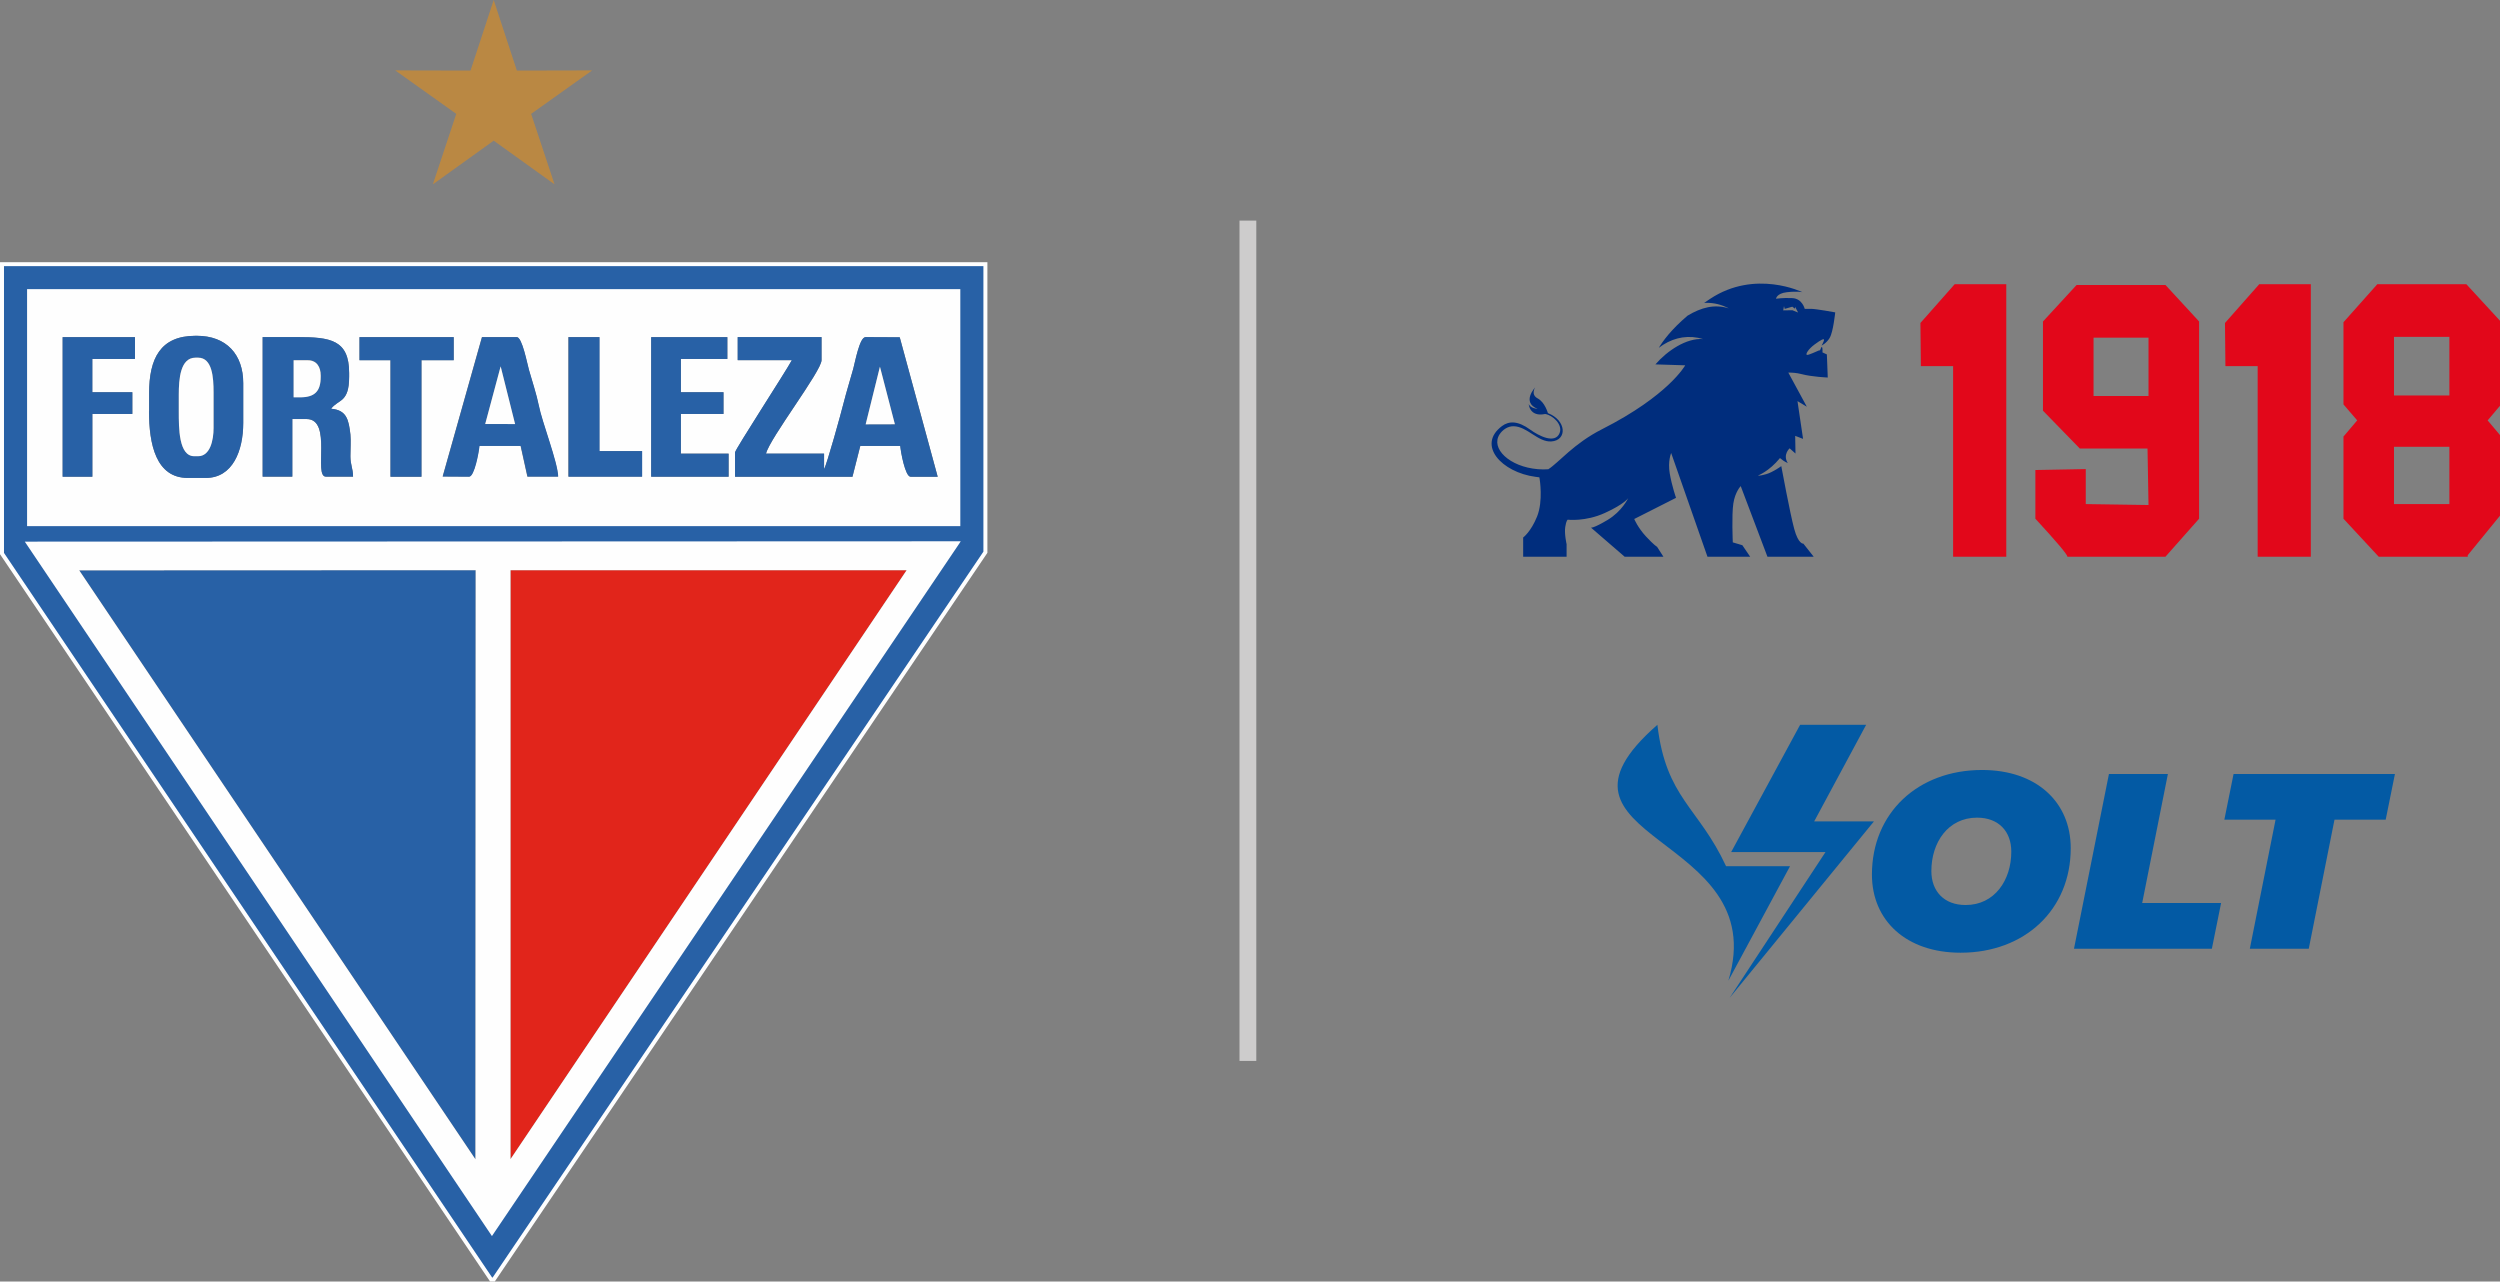 <svg width="119" height="61" viewBox="0 0 119 61" fill="none" xmlns="http://www.w3.org/2000/svg">
<rect x="0" y="0" width="119" height="61" fill="#808080" stroke="none"/>
<g clip-path="url(#clip0_1026_2356)">
<path fill-rule="evenodd" clip-rule="evenodd" d="M1.386 24.948H45.614V13.855H1.386V24.948ZM4.396 18.67H6.299V19.704H4.396V22.691H2.982V16.048H6.421V17.086H4.392V18.67H4.396ZM32.41 18.67H34.438V19.704H32.41V21.592H34.684V22.691H30.999V16.048H34.624V17.086H32.414V18.67H32.41ZM17.112 16.048H21.597V17.146H20.061V22.695H18.587V17.146H17.112V16.048ZM35.113 16.048H39.105V17.146C39.105 17.667 36.632 20.87 36.462 21.596H39.226V22.326C39.359 22.117 40.046 19.624 40.159 19.171C40.297 18.617 40.454 18.124 40.616 17.551C40.693 17.267 40.915 16.052 41.194 16.052L42.83 16.06L44.636 22.695H43.347C43.089 22.695 42.879 21.496 42.854 21.231H40.951L40.58 22.695H34.992V21.536C34.992 21.4 37.416 17.675 37.695 17.146H35.117V16.048H35.113ZM15.762 19.459C16.506 19.52 16.599 19.993 16.68 20.682C16.712 20.959 16.68 21.416 16.68 21.716C16.68 22.137 16.805 22.298 16.805 22.691H15.512C14.906 22.691 15.831 19.948 14.591 19.948H13.912V22.691H12.502V16.048H14.162C15.718 16.048 16.619 16.176 16.619 17.752V17.936C16.619 19.187 16.098 18.998 15.758 19.459M7.095 19.58V18.726C7.095 17.066 7.629 15.984 9.306 15.984H9.366C10.776 15.984 11.576 16.87 11.576 18.237V20.125C11.576 21.452 11.071 22.747 9.794 22.747H8.934C7.419 22.747 7.091 21.131 7.091 19.58M22.324 22.687L21.068 22.679L22.938 16.044H24.595C24.846 16.044 25.088 17.303 25.173 17.603C25.318 18.116 25.545 18.81 25.634 19.279C25.795 20.101 26.543 22.001 26.559 22.687H25.1L24.777 21.223H22.813C22.789 21.504 22.575 22.687 22.32 22.687M27.052 16.044H28.526V21.468H30.555V22.687H27.052V16.044Z" fill="#FEFEFE"/>
<path fill-rule="evenodd" clip-rule="evenodd" d="M22.631 55.183L22.639 27.14L3.77 27.148L22.631 55.183Z" fill="#2861A6"/>
<path fill-rule="evenodd" clip-rule="evenodd" d="M24.3 55.179L43.157 27.14H24.3V55.179Z" fill="#E1251B"/>
<path fill-rule="evenodd" clip-rule="evenodd" d="M0.097 26.351L23.379 60.908H23.5L46.903 26.287V12.576H0.097V26.351ZM1.386 13.855H45.618V24.948H1.386V13.855ZM23.415 58.667L1.362 25.878L45.553 25.862L23.415 58.667Z" fill="#2861A6"/>
<path d="M23.552 61H23.326L23.298 60.956L0 26.379V12.48H47V26.315L46.984 26.339L23.552 61ZM23.427 60.812H23.448L46.81 26.259V12.668H0.19V26.319L23.427 60.812ZM23.415 58.835L1.18 25.782H1.362L45.731 25.765L45.634 25.914L23.415 58.839V58.835ZM1.539 25.974L23.415 58.498L45.372 25.958L1.539 25.974ZM45.711 25.044H1.289V13.763H45.711V25.044ZM1.483 24.851H45.521V13.947H1.483V24.851Z" fill="#FEFEFE"/>
<path fill-rule="evenodd" clip-rule="evenodd" d="M23.419 58.667L45.557 25.862L1.366 25.878L23.423 58.667H23.419ZM3.77 27.148L22.643 27.14L22.631 55.183L3.77 27.148ZM24.3 27.14H43.157L24.3 55.175V27.14Z" fill="#FEFEFE"/>
<path fill-rule="evenodd" clip-rule="evenodd" d="M41.194 16.048C40.915 16.048 40.697 17.262 40.616 17.547C40.458 18.12 40.301 18.617 40.159 19.167C40.046 19.624 39.359 22.117 39.226 22.326V21.592H36.462C36.632 20.87 39.105 17.659 39.105 17.142V16.044H35.113V17.142H37.691C37.412 17.667 34.987 21.396 34.987 21.532V22.691H40.575L40.947 21.227H42.85C42.87 21.492 43.085 22.691 43.343 22.691H44.632L42.826 16.052L41.19 16.044L41.194 16.048ZM41.885 17.455L42.596 20.197H41.206L41.885 17.455Z" fill="#2861A6"/>
<path fill-rule="evenodd" clip-rule="evenodd" d="M15.758 19.459C16.098 18.998 16.619 19.187 16.619 17.936V17.752C16.619 16.172 15.718 16.044 14.162 16.044H12.502V22.687H13.916V19.945H14.595C15.835 19.945 14.91 22.687 15.516 22.687H16.805C16.805 22.294 16.679 22.137 16.679 21.712C16.679 21.416 16.708 20.959 16.679 20.678C16.599 19.989 16.506 19.515 15.762 19.455M13.98 17.138H14.655C15.075 17.138 15.269 17.447 15.269 17.872V17.932C15.269 18.625 14.982 18.906 14.287 18.906H13.98V17.138Z" fill="#2861A6"/>
<path fill-rule="evenodd" clip-rule="evenodd" d="M7.095 19.584C7.095 21.139 7.423 22.751 8.938 22.751H9.798C11.079 22.751 11.58 21.456 11.58 20.129V18.241C11.58 16.874 10.78 15.984 9.37 15.984H9.309C7.633 15.984 7.099 17.066 7.099 18.726V19.58L7.095 19.584ZM8.509 18.79C8.509 18.04 8.578 17.022 9.305 17.022H9.431C10.105 17.022 10.166 17.968 10.166 18.666V20.373C10.166 20.959 9.996 21.712 9.431 21.712H9.245C8.501 21.712 8.509 20.365 8.509 19.58V18.786V18.79Z" fill="#2861A6"/>
<path fill-rule="evenodd" clip-rule="evenodd" d="M22.332 22.691C22.587 22.691 22.801 21.508 22.825 21.227H24.789L25.112 22.687H26.571C26.555 22.005 25.807 20.105 25.646 19.283C25.553 18.814 25.33 18.124 25.181 17.607C25.096 17.307 24.858 16.048 24.603 16.048H22.947L21.076 22.683L22.332 22.691ZM23.831 17.439L24.518 20.185H23.096L23.831 17.439Z" fill="#2861A6"/>
<path fill-rule="evenodd" clip-rule="evenodd" d="M32.41 17.086H34.62V16.048H30.995V22.691H34.68V21.596H32.41V19.704H34.438V18.67H32.41V17.086Z" fill="#2861A6"/>
<path fill-rule="evenodd" clip-rule="evenodd" d="M4.396 17.086H6.425V16.048H2.982V22.691H4.396V19.704H6.299V18.67H4.396V17.086Z" fill="#2861A6"/>
<path fill-rule="evenodd" clip-rule="evenodd" d="M17.112 17.146H18.587V22.691H20.061V17.146H21.597V16.048H17.112V17.146Z" fill="#2861A6"/>
<path fill-rule="evenodd" clip-rule="evenodd" d="M27.064 22.691H30.567V21.472H28.538V16.048H27.064V22.691Z" fill="#2861A6"/>
<path fill-rule="evenodd" clip-rule="evenodd" d="M8.51 18.79V19.584C8.51 20.369 8.505 21.716 9.245 21.716H9.431C10.001 21.716 10.166 20.959 10.166 20.377V18.67C10.166 17.972 10.106 17.026 9.431 17.026H9.306C8.578 17.026 8.51 18.044 8.51 18.794" fill="#FEFEFE"/>
<path fill-rule="evenodd" clip-rule="evenodd" d="M13.976 18.914H14.283C14.978 18.914 15.265 18.63 15.265 17.94V17.88C15.265 17.459 15.067 17.15 14.651 17.15H13.976V18.918V18.914Z" fill="#FEFEFE"/>
<path fill-rule="evenodd" clip-rule="evenodd" d="M23.096 20.181L24.518 20.185L23.831 17.439L23.096 20.181Z" fill="#FEFEFE"/>
<path fill-rule="evenodd" clip-rule="evenodd" d="M41.206 20.197L42.596 20.193L41.885 17.455L41.206 20.197Z" fill="#FEFEFE"/>
<path fill-rule="evenodd" clip-rule="evenodd" d="M23.5 0L24.603 3.359L28.187 3.351L25.282 5.42L26.397 8.776L23.5 6.695L20.603 8.776L21.718 5.42L18.813 3.351L22.397 3.359L23.5 0Z" fill="#BA8843"/>
</g>
<line x1="59.4" y1="10.5" x2="59.4" y2="50.5" stroke="#CDCCCC" stroke-width="0.8"/>
<path d="M87.096 16.075C87.26 15.806 87.357 14.869 87.357 14.869C87.357 14.869 86.407 14.694 86.189 14.701C85.971 14.709 85.904 14.7 85.904 14.7C85.904 14.7 85.788 14.214 85.318 14.19C84.849 14.166 84.54 14.222 84.54 14.222C84.54 14.222 84.557 13.966 85.058 13.909C85.561 13.853 85.796 13.909 85.796 13.909C85.796 13.909 83.551 12.806 81.407 14.222C81.307 14.288 81.21 14.354 81.117 14.419C81.462 14.399 81.806 14.457 82.137 14.606C82.213 14.639 82.215 14.637 82.287 14.679C81.619 14.465 80.979 14.633 80.327 15.026C79.543 15.691 79.145 16.245 78.96 16.556C79.505 16.136 80.149 15.952 80.822 16.079C80.903 16.095 80.985 16.116 81.065 16.14C80.28 16.079 79.362 16.692 78.797 17.345L80.216 17.389C80.216 17.389 79.431 18.821 76.257 20.43C74.9 21.119 74.197 22.022 73.699 22.336C73.541 22.349 73.378 22.347 73.202 22.333C71.852 22.221 70.941 21.345 71.381 20.673C71.514 20.469 71.763 20.283 72.049 20.289C72.7 20.301 73.206 21.053 73.842 21.013C74.61 20.963 74.57 20.005 73.68 19.665C73.68 19.665 73.539 19.146 73.193 18.964C72.848 18.781 73.073 18.442 73.073 18.442C73.073 18.442 72.409 19.148 73.189 19.462C73.189 19.462 72.851 19.444 72.767 19.234C72.767 19.234 72.802 19.863 73.55 19.706C73.909 19.762 74.401 20.213 74.236 20.617C74.017 21.147 73.242 20.744 72.841 20.453C72.258 20.027 71.832 20.03 71.496 20.28C70.285 21.183 71.474 22.485 73.096 22.698L73.273 22.72L73.288 22.804C73.288 22.804 73.461 23.842 73.168 24.578C72.874 25.314 72.503 25.584 72.503 25.584V26.499H74.57V25.904C74.57 25.904 74.455 25.401 74.506 25.081C74.555 24.761 74.624 24.737 74.624 24.737C74.624 24.737 75.463 24.841 76.391 24.417C77.321 23.994 77.502 23.713 77.502 23.713C77.502 23.713 77.203 24.345 76.516 24.752C75.83 25.161 75.73 25.114 75.73 25.114L77.332 26.499H79.178L78.875 26.026C78.875 26.026 78.743 25.961 78.349 25.536C77.956 25.112 77.79 24.704 77.79 24.704L79.779 23.697C79.779 23.697 79.581 23.129 79.48 22.538C79.38 21.946 79.548 21.564 79.548 21.564L81.275 26.499H83.307L82.936 25.952L82.481 25.817C82.481 25.817 82.423 24.518 82.507 23.967C82.589 23.416 82.858 23.138 82.858 23.138L84.13 26.5H86.331L85.84 25.877C85.84 25.877 85.607 25.922 85.405 25.178C85.204 24.434 84.789 22.187 84.789 22.187C84.789 22.187 84.403 22.475 84.066 22.571C83.731 22.667 83.681 22.635 83.681 22.635C83.681 22.635 84.213 22.436 84.726 21.804C84.825 21.888 84.936 21.971 85.099 22.042C84.845 21.643 85.186 21.34 85.186 21.34L85.465 21.588L85.451 20.747L85.826 20.89L85.56 19.093L86.005 19.36L85.124 17.736C85.305 17.734 85.524 17.748 85.741 17.805C86.261 17.942 87.001 17.97 87.001 17.97L86.959 16.871L86.749 16.774C86.749 16.774 86.764 16.604 86.732 16.526C86.712 16.477 86.666 16.586 86.633 16.675L86.581 16.681C86.455 16.729 86.076 16.916 86.006 16.892C85.938 16.868 86.056 16.634 86.37 16.4C86.684 16.166 86.847 16.087 86.822 16.196C86.796 16.303 86.709 16.448 86.709 16.448C86.709 16.448 86.935 16.346 87.099 16.076M85.313 14.767L84.882 14.774L84.918 14.571L84.952 14.703L85.313 14.599L85.445 14.697V14.599L85.59 14.876L85.314 14.766L85.313 14.767Z" fill="#002D7D"/>
<path d="M91.412 15.374L91.433 17.429H92.968V26.499H95.499V13.527H93.044L91.412 15.374Z" fill="#E2071A"/>
<path d="M103.075 13.565H98.846L97.245 15.303V19.549L98.999 21.35H102.222L102.269 24.039L99.282 23.994V22.328L96.884 22.373V24.691C97.901 25.795 98.41 26.398 98.41 26.5H103.075L104.677 24.691V15.302L103.075 13.564V13.565ZM102.269 18.851H99.653V16.072H102.269V18.851Z" fill="#E2071A"/>
<path d="M105.909 15.374L105.93 17.429H107.465V26.499H109.995V13.528H107.54L105.909 15.374Z" fill="#E2071A"/>
<path d="M118.999 15.267L117.398 13.528H113.16L111.549 15.339V19.25L112.203 20.01L111.549 20.78V24.691L113.227 26.5H117.464V26.429L119 24.546V20.709L118.412 20.011L119 19.314V15.267H118.999ZM116.591 23.992H113.954V21.268H116.591V23.992ZM116.591 18.824H113.954V16.035H116.591V18.824Z" fill="#E2071A"/>
<g clip-path="url(#clip1_1026_2356)">
<path d="M89.104 41.63C89.104 38.695 91.292 36.651 94.347 36.651C96.939 36.651 98.567 38.183 98.567 40.37C98.567 43.305 96.379 45.349 93.324 45.349C90.732 45.349 89.104 43.817 89.104 41.63ZM95.738 40.536C95.738 39.573 95.132 38.92 94.109 38.92C92.73 38.92 91.933 40.097 91.933 41.463C91.933 42.425 92.54 43.079 93.562 43.079C94.942 43.079 95.738 41.902 95.738 40.536Z" fill="#035AA4"/>
<path d="M100.387 36.841H103.192L101.968 42.984H105.724L105.285 45.159H98.722L100.386 36.841H100.387Z" fill="#035AA4"/>
<path d="M108.317 39.016H105.879L106.318 36.841H113.999L113.559 39.016H111.122L109.897 45.159H107.092L108.317 39.016Z" fill="#035AA4"/>
<path fill-rule="evenodd" clip-rule="evenodd" d="M107.368 44.932H109.711L110.369 41.626C109.599 41.687 108.807 41.737 107.996 41.777L107.366 44.932H107.368Z" fill="#035AA4"/>
<path fill-rule="evenodd" clip-rule="evenodd" d="M99.622 41.815L98.998 44.933H105.097L105.446 43.212H101.69L101.955 41.879C101.164 41.867 100.386 41.845 99.622 41.815Z" fill="#035AA4"/>
<path fill-rule="evenodd" clip-rule="evenodd" d="M93.324 45.123C94.233 45.123 95.115 44.945 95.922 44.52C96.671 44.124 97.268 43.569 97.699 42.84C97.906 42.491 98.058 42.124 98.162 41.745C97.356 41.699 96.57 41.642 95.807 41.576C95.772 41.687 95.731 41.795 95.683 41.902C95.498 42.316 95.223 42.661 94.851 42.922C94.468 43.19 94.028 43.307 93.562 43.307C93.052 43.307 92.571 43.169 92.206 42.801C91.847 42.438 91.706 41.968 91.706 41.465C91.706 41.343 91.712 41.221 91.724 41.1C90.906 40.976 90.132 40.841 89.41 40.693C89.357 40.999 89.331 41.313 89.331 41.631C89.331 42.278 89.475 42.895 89.815 43.449C90.151 43.996 90.621 44.395 91.196 44.677C91.859 45.002 92.592 45.123 93.325 45.123" fill="#035AA4"/>
<path fill-rule="evenodd" clip-rule="evenodd" d="M82.16 41.23C80.856 38.418 79.298 37.995 78.892 34.5C72.534 40.059 84.41 39.612 82.27 46.681L85.206 41.23H82.16Z" fill="#035AA4"/>
<path fill-rule="evenodd" clip-rule="evenodd" d="M86.895 40.557H82.404L85.686 34.5H88.829L86.355 39.098L89.198 39.1L82.329 47.5L86.895 40.557Z" fill="#035AA4"/>
</g>
<defs>
<clipPath id="clip0_1026_2356">
<rect width="47" height="61" fill="white"/>
</clipPath>
<clipPath id="clip1_1026_2356">
<rect width="37" height="13" fill="white" transform="translate(77 34.5)"/>
</clipPath>
</defs>
</svg>
